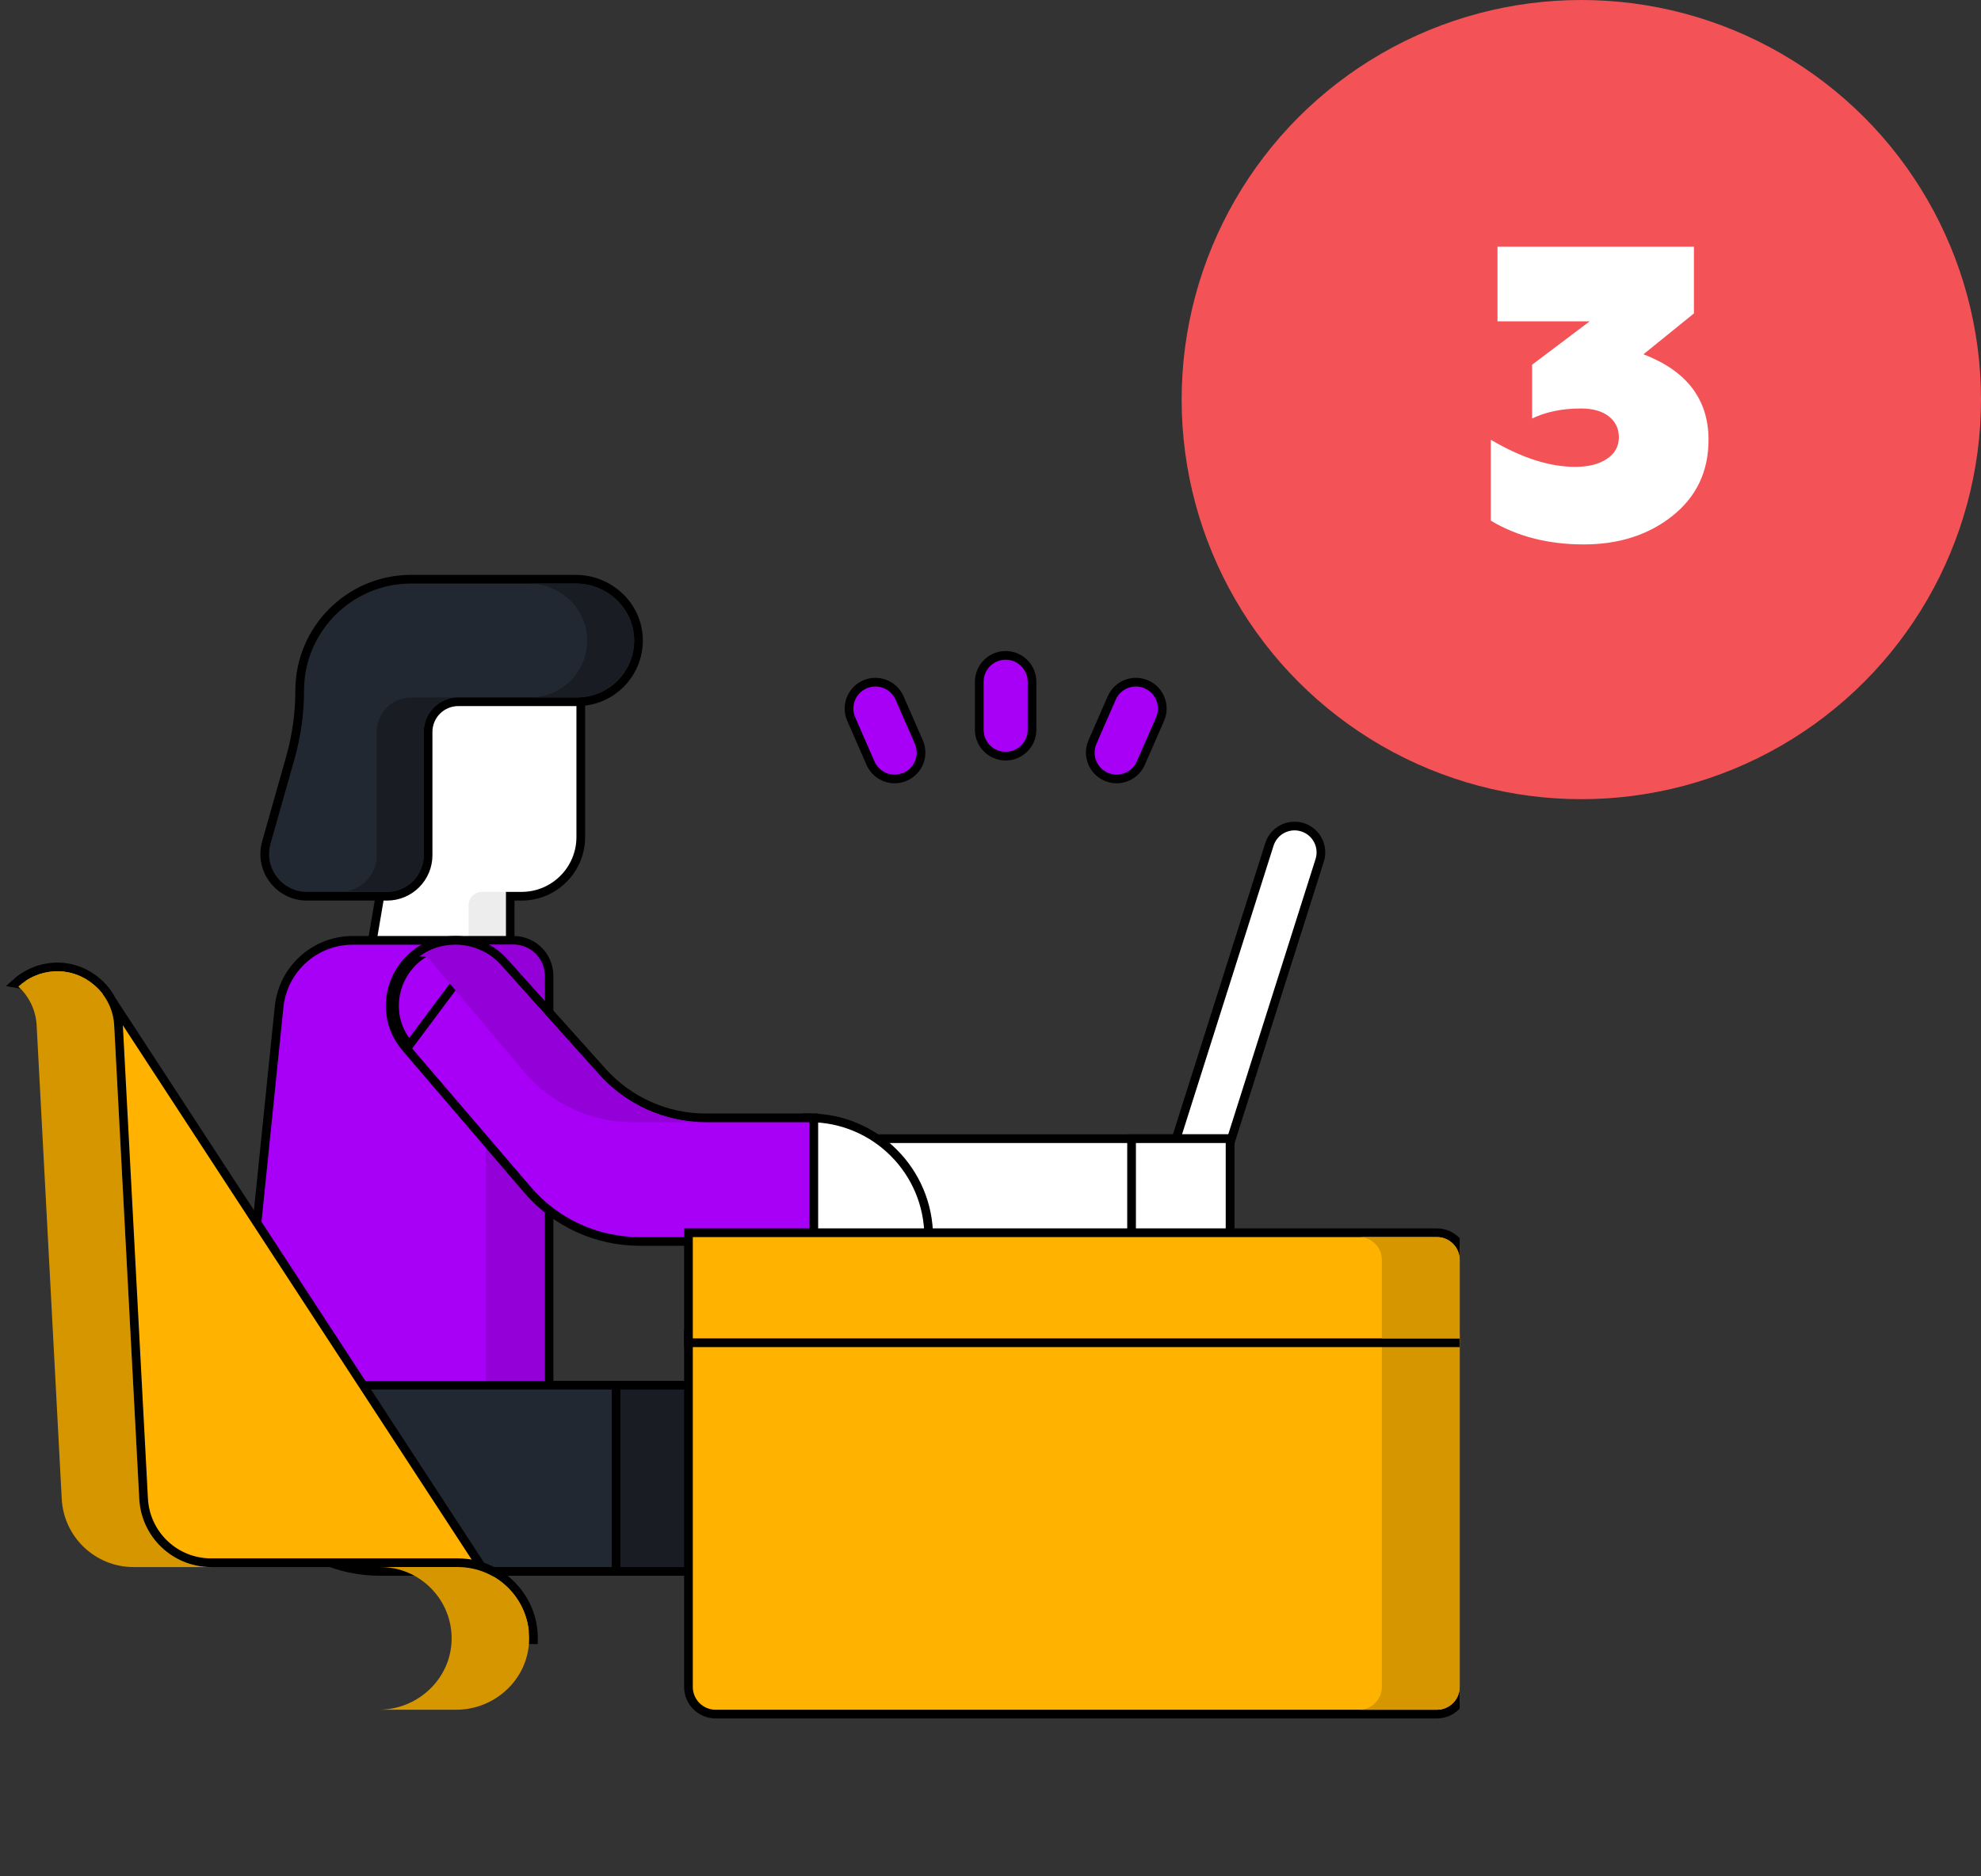 <?xml version="1.0" encoding="UTF-8"?> <svg xmlns="http://www.w3.org/2000/svg" width="114" height="108" viewBox="0 0 114 108" fill="none"><rect x="0" y="0" width="114" height="108" fill="#333333" stroke="none"/> <g clip-path="url(#clip0)"> <path d="M33.422 39.226V38.976H33.172H22.952H22.717L22.703 39.21L21.977 50.9L21.193 55.514L21.143 55.806H21.439H29.106H29.356V55.556V51.586H30.014C31.898 51.586 33.422 50.059 33.422 48.179V39.226Z" fill="white" stroke="black" stroke-width="0.5"></path> <path d="M29.106 51.336V55.556H26.965V52.115C26.965 51.684 27.313 51.336 27.744 51.336H29.106Z" fill="#EDEDED"></path> <path d="M36.743 36.818L36.743 36.818C36.716 34.866 35.067 33.338 33.132 33.338H23.662C20.118 33.338 17.246 36.212 17.246 39.754V39.755C17.246 41.057 17.065 42.356 16.71 43.61L16.71 43.61L15.327 48.496L15.327 48.496C14.89 50.047 16.054 51.586 17.664 51.586H22.273C23.577 51.586 24.635 50.529 24.635 49.225V42.128C24.635 41.169 25.412 40.392 26.371 40.392H33.216C34.191 40.392 35.073 39.998 35.71 39.359C36.359 38.712 36.756 37.811 36.743 36.818Z" fill="#222831" stroke="black" stroke-width="0.5"></path> <path d="M23.667 40.142H26.371C25.274 40.142 24.385 41.032 24.385 42.128V49.225C24.385 50.392 23.439 51.336 22.273 51.336H19.568C20.735 51.336 21.681 50.392 21.681 49.225V42.128C21.681 41.032 22.57 40.142 23.667 40.142Z" fill="#191D23"></path> <path d="M36.494 36.821C36.505 37.744 36.137 38.581 35.534 39.182C34.942 39.775 34.122 40.142 33.217 40.142H30.512C31.418 40.142 32.238 39.775 32.829 39.182C33.433 38.581 33.801 37.744 33.789 36.821C33.764 35.014 32.234 33.588 30.428 33.588H33.132C34.939 33.588 36.468 35.014 36.494 36.821Z" fill="#191D23"></path> <path d="M31.396 80.225L31.596 80.184V79.98V56.17C31.596 55.039 30.681 54.125 29.551 54.125H20.304C18.117 54.125 16.284 55.778 16.061 57.953L16.061 57.953L13.812 79.955L13.789 80.179L14.01 80.225L22.652 82.018L22.703 82.028L22.754 82.018L31.396 80.225Z" fill="#A800F7" stroke="black" stroke-width="0.5"></path> <path d="M31.345 56.17V79.98L29.106 80.445L27.965 79.98V56.17C27.965 55.178 27.162 54.375 26.17 54.375H29.55C30.543 54.375 31.345 55.178 31.345 56.17Z" fill="#9300D8"></path> <path d="M40.107 79.905L40.052 79.73H39.869H14.06H13.835L13.812 79.955L13.627 81.758L13.627 81.758L13.627 81.771C13.377 86.487 17.137 90.449 21.86 90.449H39.869H40.052L40.107 90.275L41.731 85.165L41.755 85.09L41.731 85.014L40.107 79.905Z" fill="#222831" stroke="black" stroke-width="0.5"></path> <path d="M40.107 79.905L40.052 79.73H39.869H35.704H35.454V79.98V90.199V90.449H35.704H39.869H40.052L40.107 90.275L41.731 85.165L41.755 85.09L41.731 85.014L40.107 79.905Z" fill="#191D23" stroke="black" stroke-width="0.5"></path> <path d="M68.115 69.198L68.116 69.198C68.267 69.246 68.422 69.269 68.574 69.269C69.217 69.269 69.815 68.856 70.02 68.209C70.02 68.209 70.02 68.209 70.02 68.209L75.944 49.521L75.944 49.521C76.197 48.722 75.754 47.869 74.955 47.616L74.954 47.616C74.155 47.364 73.303 47.807 73.05 48.605C73.05 48.605 73.05 48.605 73.05 48.605L67.126 67.293L67.126 67.294C66.874 68.093 67.316 68.945 68.115 69.198Z" fill="white" stroke="black" stroke-width="0.5"></path> <path d="M50.377 65.541H50.127V65.791V71.205V71.455H50.377H70.537H70.787V71.205V65.791V65.541H70.537H50.377Z" fill="white" stroke="black" stroke-width="0.5"></path> <path d="M65.368 65.541H65.118V65.791V71.205V71.455H65.368H70.536H70.786V71.205V65.791V65.541H70.536H65.368Z" fill="white" stroke="black" stroke-width="0.5"></path> <path d="M6.437 57.588L6.438 57.589C6.659 58.025 6.794 58.51 6.819 59.013C6.819 59.013 6.819 59.013 6.819 59.013L8.263 86.264C8.372 88.33 10.079 89.949 12.147 89.949H26.344C27.547 89.949 28.636 90.436 29.423 91.225C30.227 92.03 30.721 93.147 30.7 94.381C30.7 94.381 30.7 94.381 30.7 94.381L30.45 94.377L6.437 57.588ZM6.437 57.588C6.212 57.15 5.897 56.759 5.504 56.446C4.026 55.254 2.088 55.498 0.886 56.6L6.437 57.588Z" fill="#FFB300" stroke="black" stroke-width="0.5"></path> <path d="M12.147 90.199H7.687C5.486 90.199 3.669 88.476 3.553 86.278L2.109 59.026C2.086 58.559 1.961 58.108 1.755 57.702C1.579 57.359 1.344 57.048 1.055 56.785C2.175 55.757 3.975 55.534 5.348 56.641C5.713 56.931 6.005 57.295 6.215 57.702C6.421 58.108 6.546 58.559 6.57 59.026L8.013 86.278C8.13 88.476 9.947 90.199 12.147 90.199Z" fill="#D69600"></path> <path d="M30.45 94.377C30.411 96.631 28.506 98.411 26.251 98.411H21.791C24.046 98.411 25.95 96.631 25.989 94.377C26.009 93.214 25.545 92.161 24.786 91.402C24.044 90.658 23.018 90.198 21.884 90.198H26.344C27.478 90.198 28.504 90.658 29.246 91.402C30.005 92.161 30.47 93.214 30.45 94.377Z" fill="#D69600"></path> <path d="M53.194 71.455H53.444V71.205C53.444 67.415 50.371 64.343 46.582 64.343H46.389L46.34 64.529L45.42 68.01L45.403 68.078L45.422 68.145L46.342 71.276L46.395 71.455H46.582H53.194Z" fill="white" stroke="black" stroke-width="0.5"></path> <path d="M24.108 55.066L23.957 54.867C22.348 56.081 21.846 58.547 23.362 60.318L23.362 60.318L30.361 68.49C30.361 68.49 30.361 68.49 30.361 68.49C31.972 70.373 34.328 71.456 36.806 71.456H46.582H46.832V71.206V64.594V64.344H46.582H40.614C38.344 64.344 36.183 63.379 34.667 61.687L34.667 61.687L29.006 55.373L29.006 55.373C28.65 54.976 28.217 54.663 27.741 54.45L27.74 54.449C27.265 54.238 26.745 54.123 26.212 54.123C25.337 54.123 24.568 54.406 23.957 54.867L24.108 55.066ZM24.108 55.066C24.676 54.637 25.393 54.373 26.212 54.373C26.709 54.373 27.194 54.48 27.639 54.678L23.552 60.156C22.139 58.504 22.602 56.202 24.108 55.066Z" fill="#A800F7" stroke="black" stroke-width="0.5"></path> <path d="M40.614 64.594H36.422C34.082 64.594 31.851 63.598 30.289 61.854L24.739 55.246C24.581 55.071 24.338 55.014 24.108 55.066C24.676 54.637 25.393 54.373 26.212 54.373C26.709 54.373 27.194 54.48 27.639 54.678C28.083 54.877 28.487 55.17 28.82 55.54L34.48 61.854C36.044 63.598 38.273 64.594 40.614 64.594Z" fill="#9300D8"></path> <path d="M56.354 42.006C56.354 42.844 57.033 43.523 57.872 43.523C58.71 43.523 59.389 42.844 59.389 42.006V39.241C59.389 38.403 58.71 37.723 57.872 37.723C57.033 37.723 56.354 38.403 56.354 39.241V42.006Z" fill="#A800F7" stroke="black" stroke-width="0.5"></path> <path d="M50.094 43.925L50.094 43.925C50.343 44.495 50.901 44.835 51.485 44.835C51.688 44.835 51.895 44.793 52.092 44.707L52.092 44.707C52.86 44.371 53.211 43.477 52.875 42.709L52.875 42.709L51.767 40.175L51.767 40.175C51.431 39.407 50.536 39.057 49.768 39.393L49.768 39.393C49.001 39.729 48.65 40.623 48.986 41.391L48.986 41.391L50.094 43.925Z" fill="#A800F7" stroke="black" stroke-width="0.5"></path> <path d="M62.869 42.708C62.533 43.476 62.883 44.371 63.651 44.707C63.849 44.793 64.055 44.834 64.258 44.834C64.843 44.834 65.4 44.495 65.65 43.924L66.758 41.391C67.094 40.623 66.743 39.728 65.975 39.393C65.208 39.056 64.313 39.407 63.977 40.175C63.977 40.175 63.977 40.175 63.977 40.175L62.869 42.708Z" fill="#A800F7" stroke="black" stroke-width="0.5"></path> <path d="M84.25 77.036V76.809L84.024 76.787L68.729 75.3L68.71 75.299L68.692 75.3L39.856 76.787L39.619 76.799V77.037V97.099C39.619 97.962 40.319 98.661 41.182 98.661H82.687C83.551 98.661 84.25 97.962 84.25 97.099V77.036Z" fill="#FFB300" stroke="black" stroke-width="0.5"></path> <path d="M84 77.036V97.098C84 97.823 83.412 98.412 82.687 98.412H78.208C78.933 98.412 79.521 97.823 79.521 97.098V76.6L84 77.036Z" fill="#D69600"></path> <path d="M84 77.287H84.25V77.037V72.518C84.25 71.655 83.551 70.956 82.687 70.956H39.869H39.619V71.206V77.037V77.287H39.869H84Z" fill="#FFB300" stroke="black" stroke-width="0.5"></path> <path d="M84 72.519V77.037H79.521V72.519C79.521 71.794 78.933 71.206 78.208 71.206H82.687C83.412 71.206 84 71.794 84 72.519Z" fill="#D69600"></path> </g> <circle cx="91" cy="23" r="23" fill="#F35356"></circle> <path d="M91.144 31.336C89.096 31.336 87.312 30.88 85.792 29.968V25.312C87.552 26.352 89.168 26.872 90.64 26.872C91.408 26.872 92.016 26.72 92.464 26.416C92.928 26.112 93.16 25.696 93.16 25.168C93.16 24.672 92.968 24.272 92.584 23.968C92.2 23.664 91.664 23.512 90.976 23.512C89.904 23.512 88.968 23.704 88.168 24.088V20.992L91.48 18.496H86.176V14.2H97.48V18.04L94.576 20.392C97.072 21.352 98.32 22.992 98.32 25.312C98.32 27.136 97.624 28.6 96.232 29.704C94.856 30.792 93.16 31.336 91.144 31.336Z" fill="white"></path> <defs> <clipPath id="clip0"> <rect width="84" height="84" fill="white" transform="translate(0 24)"></rect> </clipPath> </defs> </svg> 
